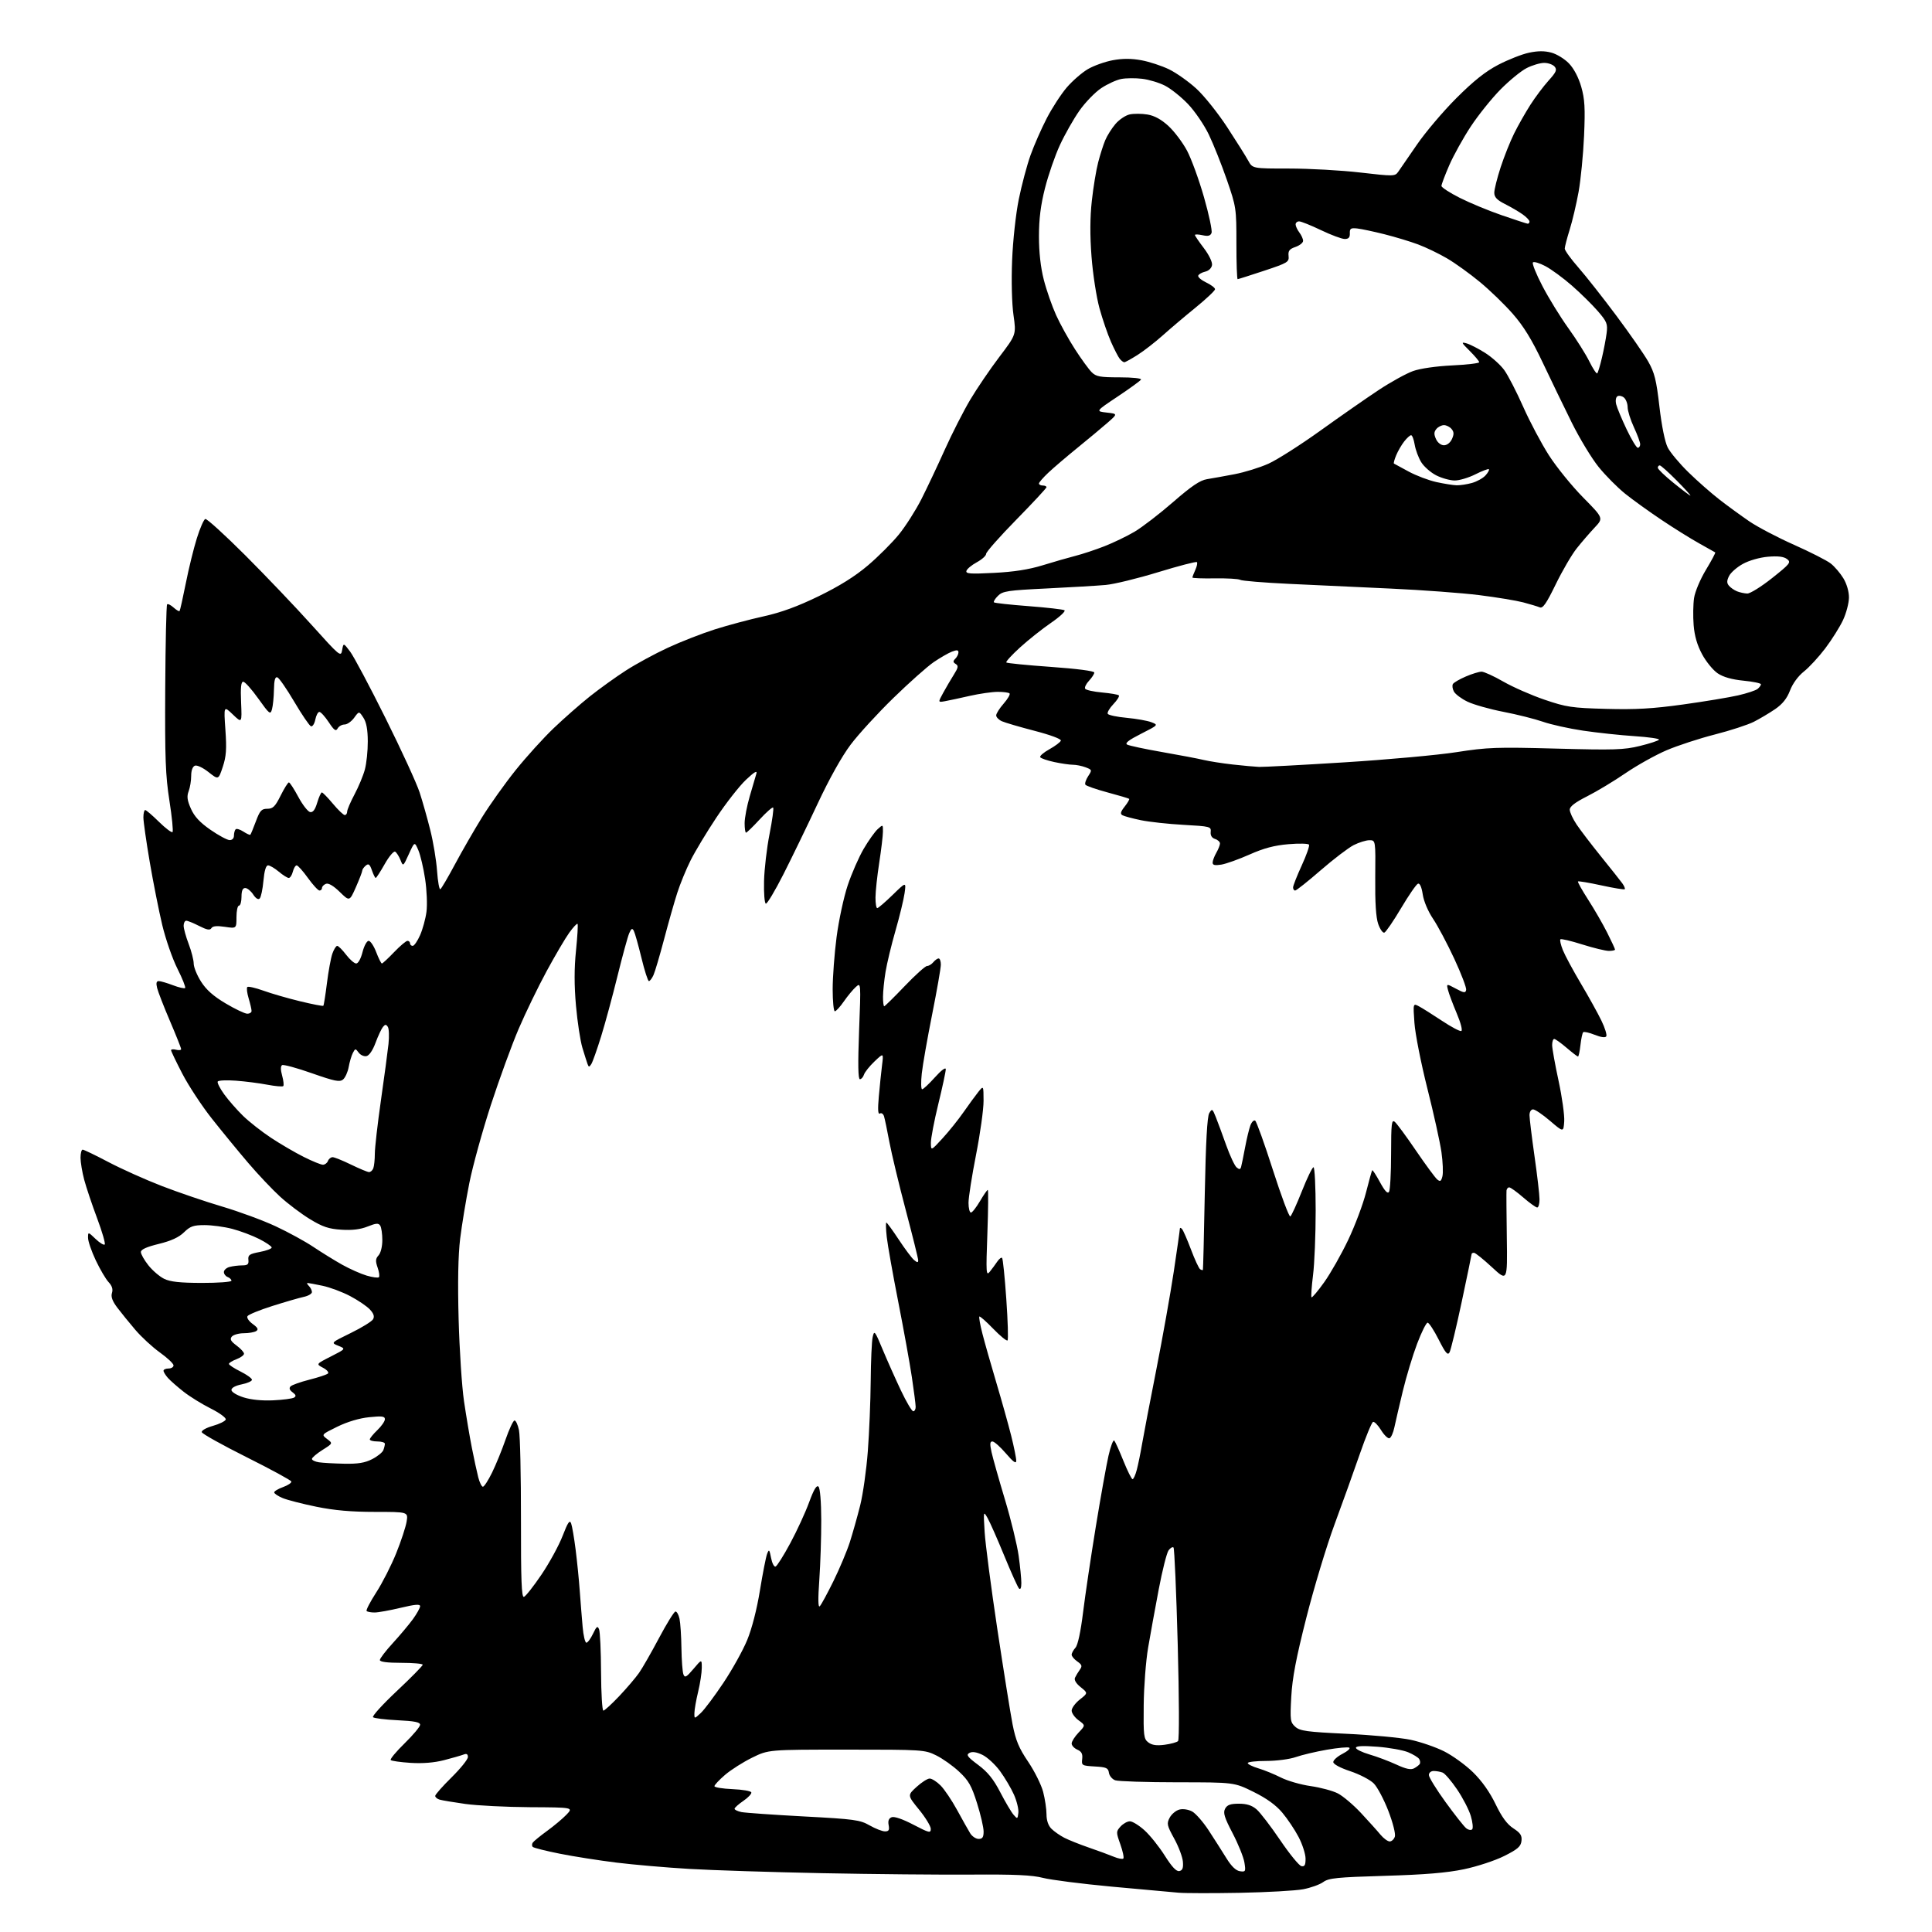 <?xml version="1.0" encoding="UTF-8" standalone="no"?>
<svg 
  version="1.1" 
  xmlns="http://www.w3.org/2000/svg" 
  xmlns:xlink="http://www.w3.org/1999/xlink" 
  xmlns:svg="http://www.w3.org/2000/svg"
  xmlns:rdf="http://www.w3.org/1999/02/22-rdf-syntax-ns#"
  xmlns:cc="http://creativecommons.org/ns#"
  xmlns:dc="http://purl.org/dc/elements/1.1/"
  viewBox="0 0 768 768"
  width="768"
  height="768"
>
<style>svg {background-color: white; }</style>"
<path stroke="none" fill="black" fill-rule="evenodd" d="M493.00,752.42C482.28,752.62 471.25,752.61 468.50,752.38C465.75,752.16 453.75,751.06 441.84,749.96C429.93,748.85 417.66,747.28 414.58,746.48C410.34,745.38 403.39,745.06 386.23,745.18C373.73,745.27 347.07,745.02 327.00,744.62C306.93,744.22 283.07,743.46 274.00,742.92C264.93,742.39 251.88,741.26 245.00,740.41C238.12,739.56 228.00,737.97 222.50,736.87C217.00,735.77 212.18,734.56 211.79,734.18C211.40,733.80 211.40,733.02 211.79,732.46C212.18,731.90 214.75,729.80 217.50,727.80C220.25,725.80 223.72,722.89 225.21,721.33C227.91,718.48 227.91,718.48 210.71,718.39C201.24,718.33 189.68,717.75 185.00,717.10C180.32,716.44 175.71,715.67 174.75,715.38C173.79,715.10 173.00,714.43 173.00,713.90C173.00,713.37 175.93,710.06 179.50,706.54C183.07,703.01 186.00,699.38 186.00,698.46C186.00,697.27 185.49,696.98 184.25,697.47C183.29,697.84 179.81,698.84 176.52,699.69C172.62,700.70 168.00,701.07 163.25,700.77C159.24,700.51 155.67,700.01 155.32,699.65C154.97,699.30 157.45,696.31 160.84,693.00C164.23,689.69 167.00,686.37 167.00,685.62C167.00,684.59 164.76,684.14 158.03,683.82C153.09,683.58 148.71,683.04 148.28,682.61C147.85,682.19 152.13,677.49 157.79,672.17C163.45,666.85 168.06,662.16 168.04,661.75C168.02,661.34 164.18,661.00 159.50,661.00C153.94,661.00 151.00,660.62 151.00,659.89C151.00,659.28 153.32,656.24 156.17,653.14C159.01,650.04 162.61,645.74 164.17,643.60C165.72,641.45 167.00,639.15 167.00,638.49C167.00,637.59 164.97,637.76 159.25,639.13C154.99,640.15 150.34,640.99 148.92,640.99C147.50,641.00 146.07,640.73 145.74,640.41C145.42,640.09 147.14,636.76 149.56,633.02C151.98,629.27 155.55,622.27 157.49,617.45C159.44,612.63 161.30,606.95 161.64,604.84C162.26,601.00 162.26,601.00 149.03,601.00C139.65,601.00 132.90,600.41 125.76,598.95C120.22,597.82 114.19,596.27 112.35,595.50C110.51,594.73 109.00,593.72 109.00,593.25C109.00,592.78 110.60,591.82 112.56,591.12C114.51,590.41 115.97,589.42 115.80,588.91C115.64,588.41 107.63,584.06 98.02,579.25C88.40,574.44 80.39,569.97 80.21,569.32C80.02,568.66 81.95,567.57 84.61,566.81C87.21,566.08 89.52,564.94 89.74,564.29C89.96,563.63 87.31,561.68 83.82,559.93C80.34,558.19 75.47,555.18 73.00,553.24C70.53,551.30 67.71,548.83 66.75,547.75C65.79,546.66 65.00,545.38 65.00,544.89C65.00,544.40 65.90,544.00 67.00,544.00C68.10,544.00 68.99,543.44 68.98,542.75C68.97,542.06 66.54,539.77 63.58,537.65C60.63,535.54 56.23,531.49 53.81,528.65C51.39,525.82 48.15,521.83 46.62,519.80C44.65,517.18 44.03,515.47 44.51,513.96C44.97,512.51 44.55,511.14 43.16,509.66C42.05,508.47 39.76,504.57 38.07,501.00C36.38,497.43 35.00,493.40 35.00,492.06C35.00,489.63 35.00,489.63 37.99,492.49C39.63,494.07 41.27,495.06 41.63,494.71C41.98,494.35 40.62,489.66 38.61,484.28C36.59,478.90 34.29,472.02 33.48,469.00C32.68,465.98 32.02,462.04 32.01,460.25C32.01,458.46 32.39,457.00 32.86,457.00C33.33,457.00 37.94,459.22 43.11,461.94C48.27,464.66 57.84,468.95 64.36,471.47C70.89,473.99 81.69,477.67 88.36,479.64C95.04,481.62 104.60,485.14 109.60,487.48C114.61,489.82 121.36,493.51 124.60,495.69C127.85,497.86 132.97,501.03 136.00,502.73C139.03,504.42 143.42,506.38 145.76,507.07C148.10,507.76 150.29,508.05 150.62,507.71C150.96,507.38 150.73,505.65 150.11,503.89C149.20,501.28 149.27,500.35 150.49,499.01C151.36,498.05 151.99,495.47 151.98,492.92C151.98,490.49 151.60,487.91 151.14,487.20C150.47,486.14 149.52,486.21 146.14,487.56C143.27,488.71 140.02,489.11 135.72,488.83C130.67,488.51 128.29,487.71 123.24,484.65C119.81,482.56 114.47,478.54 111.36,475.70C108.25,472.86 102.51,466.79 98.61,462.21C94.70,457.63 88.23,449.74 84.24,444.69C80.24,439.64 74.96,431.60 72.49,426.84C70.02,422.08 68.00,417.86 68.00,417.47C68.00,417.09 68.90,417.00 70.00,417.29C71.10,417.58 72.00,417.46 72.00,417.03C72.00,416.60 70.00,411.58 67.56,405.87C65.12,400.17 62.83,394.26 62.46,392.75C61.98,390.80 62.17,390.00 63.11,390.00C63.84,390.00 66.37,390.74 68.74,391.64C71.11,392.55 73.29,393.04 73.59,392.75C73.88,392.45 72.51,389.00 70.54,385.08C68.56,381.16 65.85,373.35 64.50,367.72C63.16,362.10 60.92,350.83 59.53,342.69C58.14,334.54 57.00,326.55 57.00,324.94C57.00,323.32 57.32,322.00 57.72,322.00C58.11,322.00 60.57,324.11 63.19,326.69C65.81,329.27 68.24,331.10 68.58,330.75C68.92,330.41 68.37,324.81 67.35,318.31C65.79,308.36 65.53,301.34 65.68,273.65C65.78,255.58 66.12,240.55 66.43,240.24C66.73,239.93 67.89,240.50 69.00,241.50C70.11,242.50 71.18,243.14 71.38,242.91C71.58,242.68 72.69,237.71 73.86,231.86C75.02,226.00 77.00,217.94 78.26,213.94C79.51,209.93 81.02,206.49 81.61,206.30C82.19,206.10 89.33,212.59 97.47,220.72C105.60,228.85 117.49,241.31 123.88,248.42C135.14,260.94 135.52,261.25 136.01,258.42C136.52,255.50 136.52,255.50 139.17,259.00C140.63,260.93 146.97,272.85 153.26,285.50C159.56,298.15 165.65,311.43 166.81,315.00C167.97,318.57 169.88,325.32 171.05,330.00C172.23,334.68 173.44,341.97 173.74,346.22C174.04,350.47 174.63,353.73 175.05,353.47C175.48,353.20 178.09,348.75 180.86,343.57C183.63,338.39 188.45,330.02 191.57,324.97C194.70,319.91 200.73,311.44 204.98,306.14C209.24,300.84 216.04,293.33 220.11,289.45C224.17,285.57 230.65,279.88 234.50,276.81C238.35,273.75 244.79,269.12 248.80,266.54C252.82,263.95 260.31,259.88 265.45,257.50C270.60,255.11 279.01,251.82 284.15,250.19C289.29,248.56 298.00,246.23 303.50,245.02C310.55,243.46 317.04,241.09 325.50,236.97C333.70,232.98 339.87,229.12 344.98,224.79C349.09,221.30 354.64,215.76 357.31,212.48C359.98,209.19 363.99,202.90 366.23,198.50C368.46,194.10 372.65,185.24 375.54,178.81C378.43,172.38 382.98,163.45 385.65,158.95C388.32,154.46 393.53,146.79 397.24,141.90C403.98,133.01 403.98,133.01 402.88,125.26C402.23,120.72 402.00,111.69 402.33,103.50C402.65,95.57 403.80,85.04 404.98,79.22C406.13,73.57 408.22,65.69 409.64,61.72C411.06,57.75 413.97,51.12 416.11,47.00C418.24,42.88 421.83,37.36 424.08,34.74C426.33,32.13 430.09,28.86 432.43,27.49C434.78,26.11 439.24,24.52 442.35,23.94C446.30,23.21 449.73,23.22 453.75,23.96C456.91,24.54 461.86,26.17 464.75,27.58C467.64,28.99 472.51,32.44 475.57,35.24C478.64,38.04 484.15,44.94 487.83,50.56C491.50,56.18 495.27,62.18 496.20,63.89C497.91,67.00 497.91,67.00 512.50,67.00C520.53,67.00 533.26,67.71 540.79,68.59C553.94,70.11 554.53,70.10 555.78,68.34C556.49,67.33 559.85,62.45 563.25,57.50C566.65,52.55 573.72,44.21 578.96,38.98C585.81,32.13 590.50,28.41 595.61,25.74C599.52,23.71 604.99,21.55 607.77,20.96C611.31,20.20 613.97,20.18 616.69,20.92C618.83,21.49 621.98,23.43 623.70,25.23C625.64,27.25 627.50,30.79 628.56,34.48C629.97,39.39 630.17,42.91 629.69,53.98C629.36,61.42 628.38,71.46 627.51,76.29C626.63,81.13 625.04,87.88 623.97,91.29C622.90,94.71 622.02,98.10 622.01,98.82C622.01,99.55 624.44,102.93 627.42,106.32C630.40,109.72 637.20,118.35 642.53,125.50C647.87,132.65 653.57,140.86 655.21,143.75C657.70,148.14 658.43,151.05 659.65,161.65C660.54,169.35 661.84,175.72 662.95,177.90C663.96,179.88 667.65,184.29 671.15,187.71C674.64,191.13 680.20,196.02 683.50,198.58C686.80,201.14 692.17,205.05 695.42,207.27C698.68,209.49 706.66,213.68 713.16,216.57C719.65,219.46 726.21,222.80 727.73,223.99C729.26,225.18 731.51,227.81 732.74,229.83C734.09,232.03 734.99,235.11 734.99,237.50C734.98,239.70 733.92,243.75 732.63,246.50C731.34,249.25 728.17,254.29 725.59,257.71C723.01,261.12 719.18,265.27 717.10,266.92C714.78,268.76 712.62,271.71 711.56,274.48C710.35,277.66 708.57,279.88 705.66,281.88C703.37,283.44 699.56,285.71 697.18,286.92C694.81,288.12 687.83,290.40 681.68,291.97C675.53,293.54 666.90,296.36 662.50,298.24C658.10,300.12 650.75,304.22 646.17,307.35C641.59,310.49 634.73,314.62 630.92,316.54C626.14,318.95 624.00,320.59 624.00,321.86C624.00,322.87 625.24,325.54 626.75,327.79C628.26,330.04 632.65,335.78 636.50,340.55C640.35,345.31 644.13,350.08 644.89,351.13C645.65,352.19 646.09,353.24 645.86,353.48C645.63,353.71 641.44,353.02 636.55,351.95C631.66,350.89 627.48,350.18 627.27,350.39C627.06,350.60 628.89,353.86 631.32,357.64C633.75,361.41 637.15,367.30 638.87,370.72C640.59,374.14 642.00,377.18 642.00,377.47C642.00,377.76 640.90,378.00 639.55,378.00C638.21,378.00 633.44,376.84 628.96,375.43C624.48,374.01 620.57,373.09 620.28,373.39C619.99,373.68 620.43,375.62 621.27,377.71C622.11,379.79 625.33,385.77 628.43,391.00C631.54,396.23 635.21,402.86 636.60,405.74C638.00,408.62 638.86,411.42 638.52,411.96C638.14,412.58 636.42,412.35 633.92,411.35C631.72,410.47 629.66,410.01 629.34,410.33C629.02,410.64 628.53,412.95 628.25,415.45C627.97,417.95 627.53,420.00 627.28,420.00C627.03,420.00 624.98,418.42 622.73,416.50C620.48,414.57 618.27,413.00 617.82,413.00C617.37,413.00 617.00,414.09 617.00,415.42C617.00,416.75 618.15,423.14 619.55,429.62C620.95,436.10 621.96,443.36 621.80,445.76C621.50,450.12 621.50,450.12 616.17,445.56C613.24,443.05 610.20,441.00 609.42,441.00C608.61,441.00 608.00,441.98 608.00,443.28C608.00,444.53 608.89,451.84 609.98,459.53C611.08,467.21 611.98,474.96 611.98,476.75C611.99,478.54 611.58,480.00 611.06,480.00C610.54,480.00 608.04,478.20 605.50,476.00C602.96,473.80 600.46,472.00 599.94,472.00C599.42,472.00 598.94,472.56 598.86,473.25C598.79,473.94 598.84,482.36 598.98,491.97C599.23,509.43 599.23,509.43 593.06,503.72C589.66,500.57 586.46,498.00 585.94,498.00C585.42,498.00 585.00,498.21 585.00,498.46C585.00,498.71 583.23,507.25 581.07,517.43C578.91,527.60 576.72,536.67 576.22,537.58C575.48,538.89 574.62,537.89 571.90,532.51C570.03,528.82 568.05,525.79 567.50,525.79C566.95,525.79 565.07,529.55 563.33,534.15C561.59,538.74 559.02,547.23 557.63,553.00C556.24,558.77 554.74,565.27 554.28,567.42C553.83,569.58 552.96,571.51 552.34,571.72C551.72,571.93 550.22,570.48 549.00,568.50C547.78,566.52 546.35,565.05 545.81,565.23C545.28,565.41 542.91,571.16 540.53,578.03C538.16,584.89 533.64,597.48 530.49,606.00C527.34,614.52 522.31,631.17 519.31,643.00C515.22,659.09 513.71,667.01 513.30,674.50C512.79,683.82 512.90,684.63 514.90,686.42C516.76,688.09 519.44,688.46 535.27,689.21C545.30,689.68 556.74,690.76 560.71,691.59C564.67,692.43 570.67,694.49 574.03,696.17C577.39,697.85 582.57,701.60 585.54,704.50C589.04,707.92 592.19,712.36 594.49,717.13C597.01,722.35 599.08,725.17 601.59,726.80C604.41,728.64 605.06,729.64 604.81,731.80C604.56,734.01 603.32,735.10 597.97,737.78C594.36,739.60 587.20,741.95 581.97,743.05C575.10,744.48 566.46,745.20 550.50,745.67C531.42,746.24 528.17,746.56 526.00,748.15C524.62,749.15 521.03,750.44 518.00,751.01C514.98,751.58 503.73,752.21 493.00,752.42zM468.81,743.77C470.07,743.51 470.43,742.56 470.22,740.04C470.07,738.18 468.52,734.06 466.77,730.88C463.87,725.60 463.72,724.90 464.98,722.53C465.74,721.11 467.49,719.66 468.86,719.32C470.30,718.96 472.45,719.30 473.93,720.11C475.34,720.90 478.30,724.29 480.50,727.66C482.70,731.03 485.85,735.97 487.50,738.64C489.50,741.89 491.29,743.61 492.90,743.84C495.15,744.16 495.25,743.95 494.67,740.35C494.33,738.25 492.22,733.03 489.99,728.75C486.69,722.43 486.14,720.61 487.00,718.99C487.82,717.47 489.10,717.00 492.48,717.00C495.61,717.00 497.65,717.65 499.51,719.25C500.95,720.49 505.18,726.01 508.90,731.50C512.63,737.00 516.42,741.65 517.34,741.82C518.62,742.07 519.00,741.39 518.98,738.82C518.97,737.00 517.73,733.15 516.23,730.27C514.73,727.39 511.81,723.03 509.74,720.57C507.19,717.53 503.52,714.89 498.29,712.30C490.59,708.50 490.59,708.50 468.04,708.49C455.64,708.48 444.52,708.12 443.31,707.69C442.11,707.26 440.99,705.91 440.81,704.70C440.54,702.79 439.79,702.46 435.19,702.20C430.07,701.90 429.88,701.79 430.19,699.20C430.42,697.19 429.93,696.25 428.25,695.51C427.01,694.97 426.00,693.87 426.00,693.07C426.00,692.27 427.24,690.31 428.75,688.73C431.50,685.85 431.50,685.85 428.75,683.84C427.24,682.74 426.00,681.00 426.00,679.99C426.00,678.97 427.46,676.99 429.25,675.58C432.50,673.02 432.50,673.02 429.58,670.67C427.75,669.20 426.91,667.79 427.33,666.91C427.69,666.13 428.55,664.72 429.23,663.76C430.28,662.30 430.12,661.78 428.24,660.45C427.01,659.59 426.00,658.39 426.00,657.77C426.00,657.16 426.68,655.91 427.51,654.99C428.45,653.95 429.58,648.71 430.54,640.91C431.38,634.09 433.65,618.83 435.58,607.00C437.51,595.17 439.79,582.42 440.65,578.65C441.50,574.89 442.54,572.19 442.94,572.65C443.35,573.12 444.99,576.76 446.59,580.75C448.19,584.73 449.82,587.99 450.21,588.00C450.60,588.00 451.36,586.31 451.90,584.25C452.44,582.19 453.38,577.58 453.99,574.00C454.60,570.42 457.14,557.15 459.64,544.50C462.13,531.85 465.26,514.30 466.59,505.50C467.91,496.70 469.00,489.07 469.00,488.55C469.00,487.95 469.32,487.95 469.87,488.55C470.34,489.07 471.95,492.76 473.45,496.74C474.95,500.73 476.58,504.24 477.08,504.55C477.59,504.86 478.08,504.98 478.17,504.81C478.27,504.64 478.61,491.00 478.92,474.50C479.32,454.07 479.88,443.86 480.69,442.50C481.81,440.62 481.96,440.70 483.28,444.00C484.05,445.93 485.91,450.96 487.42,455.20C488.93,459.43 490.80,463.42 491.57,464.06C492.66,464.96 493.06,464.92 493.36,463.86C493.57,463.11 494.28,459.65 494.93,456.17C495.58,452.68 496.54,448.72 497.05,447.36C497.57,445.99 498.42,445.14 498.95,445.47C499.47,445.79 502.64,454.61 505.99,465.06C509.34,475.51 512.46,483.83 512.92,483.55C513.38,483.27 515.45,478.75 517.52,473.52C519.59,468.28 521.67,464.00 522.14,464.00C522.61,464.00 523.00,471.77 523.00,481.28C523.00,490.78 522.53,502.31 521.95,506.90C521.38,511.49 521.11,515.44 521.35,515.69C521.60,515.93 523.88,513.23 526.41,509.68C528.94,506.13 533.23,498.56 535.94,492.86C538.65,487.16 541.84,478.68 543.02,474.00C544.20,469.32 545.31,465.36 545.49,465.18C545.66,465.01 547.05,467.16 548.57,469.96C550.49,473.48 551.60,474.66 552.16,473.78C552.60,473.07 552.98,466.26 552.98,458.63C553.00,446.54 553.19,444.91 554.47,445.97C555.28,446.64 559.07,451.79 562.89,457.41C566.72,463.03 570.51,468.17 571.31,468.84C572.51,469.84 572.88,469.62 573.39,467.58C573.73,466.23 573.55,461.91 573.00,458.00C572.44,454.08 569.93,442.70 567.40,432.69C564.88,422.69 562.56,410.96 562.26,406.63C561.70,398.77 561.70,398.77 564.10,400.05C565.42,400.75 569.51,403.33 573.19,405.77C576.86,408.21 580.33,410.05 580.88,409.85C581.46,409.65 580.69,406.65 579.08,402.84C577.53,399.17 575.97,395.01 575.61,393.57C574.95,390.97 574.95,390.97 578.73,393.00C581.95,394.73 582.55,394.81 582.82,393.51C583.00,392.67 580.88,387.11 578.12,381.16C575.35,375.20 571.55,368.04 569.67,365.25C567.67,362.28 565.96,358.25 565.56,355.53C565.12,352.63 564.41,351.03 563.68,351.27C563.03,351.48 560.00,355.87 556.95,361.01C553.90,366.16 550.90,370.53 550.29,370.74C549.69,370.94 548.59,369.39 547.86,367.30C546.96,364.72 546.58,358.78 546.68,348.75C546.82,334.00 546.82,334.00 544.37,334.00C543.02,334.00 540.20,334.88 538.11,335.94C536.01,337.01 530.11,341.51 525.00,345.94C519.89,350.38 515.32,354.00 514.85,354.00C514.38,354.00 514.01,353.44 514.02,352.75C514.03,352.06 515.57,348.15 517.45,344.05C519.33,339.95 520.64,336.23 520.36,335.77C520.07,335.31 516.39,335.22 512.17,335.58C506.60,336.05 502.37,337.17 496.73,339.68C492.45,341.58 487.39,343.39 485.48,343.70C482.91,344.11 482.01,343.90 482.04,342.88C482.05,342.12 482.71,340.38 483.50,339.00C484.29,337.62 484.95,335.97 484.96,335.32C484.98,334.67 484.11,333.85 483.02,333.51C481.73,333.10 481.12,332.12 481.27,330.69C481.49,328.59 481.06,328.48 470.50,327.89C464.45,327.56 456.80,326.72 453.50,326.04C450.20,325.35 446.92,324.47 446.21,324.08C445.22,323.54 445.42,322.73 447.07,320.63C448.26,319.13 449.06,317.74 448.86,317.55C448.66,317.36 444.78,316.21 440.24,314.99C435.70,313.77 431.74,312.39 431.45,311.92C431.16,311.44 431.66,309.93 432.56,308.54C434.16,306.10 434.13,306.00 431.54,305.02C430.07,304.46 427.80,304.00 426.48,304.00C425.17,304.00 421.83,303.51 419.06,302.92C416.29,302.32 413.78,301.46 413.50,301.00C413.21,300.54 414.86,299.11 417.17,297.83C419.47,296.55 421.51,295.01 421.71,294.41C421.91,293.77 417.59,292.16 411.28,290.52C405.35,288.98 399.49,287.26 398.25,286.70C397.01,286.14 396.00,285.09 396.00,284.37C396.00,283.66 397.34,281.54 398.98,279.68C400.61,277.81 401.66,276.00 401.31,275.64C400.96,275.29 398.83,275.01 396.58,275.02C394.34,275.03 389.35,275.75 385.50,276.62C381.65,277.50 377.22,278.45 375.67,278.73C372.83,279.25 372.83,279.25 374.95,275.38C376.12,273.24 378.03,269.99 379.19,268.15C380.93,265.39 381.06,264.65 379.91,263.94C378.80,263.26 378.77,262.83 379.76,261.84C380.44,261.16 381.00,260.03 381.00,259.32C381.00,258.37 380.36,258.29 378.42,259.03C377.01,259.57 373.75,261.45 371.17,263.20C368.60,264.96 361.39,271.37 355.15,277.45C348.90,283.53 341.25,291.88 338.15,296.00C334.65,300.64 329.64,309.60 325.01,319.50C320.89,328.30 314.78,340.90 311.44,347.50C308.09,354.10 304.94,359.37 304.43,359.22C303.92,359.07 303.60,355.02 303.72,350.22C303.84,345.42 304.82,337.01 305.91,331.52C306.99,326.03 307.64,321.31 307.34,321.02C307.05,320.74 304.63,322.86 301.97,325.75C299.31,328.64 296.87,331.00 296.56,331.00C296.25,331.00 296.00,329.30 296.00,327.23C296.00,325.15 296.92,320.32 298.05,316.48C299.17,312.64 300.36,308.60 300.68,307.50C301.08,306.13 299.78,306.91 296.51,310.00C293.89,312.48 288.61,319.23 284.77,325.00C280.93,330.77 276.32,338.43 274.53,342.00C272.74,345.57 270.34,351.43 269.20,355.00C268.05,358.57 265.70,366.84 263.98,373.38C262.25,379.91 260.36,386.32 259.76,387.63C259.17,388.93 258.35,390.00 257.95,390.00C257.55,390.00 256.21,385.84 254.98,380.75C253.74,375.66 252.38,370.83 251.95,370.02C251.33,368.85 250.94,369.06 250.10,371.02C249.52,372.38 247.43,380.02 245.46,388.00C243.50,395.98 240.57,406.77 238.95,412.00C237.33,417.23 235.58,422.16 235.06,422.97C234.22,424.27 234.04,424.27 233.56,422.97C233.26,422.16 232.34,419.25 231.51,416.50C230.68,413.75 229.53,406.22 228.96,399.77C228.24,391.64 228.24,384.92 228.97,377.86C229.54,372.26 229.82,367.48 229.58,367.25C229.34,367.01 227.87,368.57 226.32,370.72C224.76,372.87 220.70,379.77 217.29,386.06C213.88,392.35 208.88,402.68 206.17,409.00C203.46,415.32 198.49,428.95 195.12,439.27C191.76,449.59 187.91,463.54 186.57,470.27C185.23,477.00 183.59,486.95 182.92,492.39C182.12,498.97 181.92,509.69 182.31,524.39C182.64,536.55 183.60,551.23 184.45,557.00C185.30,562.77 186.70,571.10 187.57,575.50C188.44,579.90 189.58,585.19 190.11,587.25C190.64,589.31 191.48,591.00 191.96,591.00C192.45,591.00 194.09,588.47 195.61,585.37C197.12,582.28 199.53,576.39 200.95,572.29C202.37,568.19 203.97,564.76 204.50,564.67C205.03,564.58 205.84,566.30 206.30,568.50C206.76,570.70 207.11,586.60 207.09,603.83C207.06,628.12 207.32,635.07 208.27,634.78C208.95,634.57 212.08,630.60 215.23,625.95C218.38,621.30 222.16,614.38 223.64,610.56C225.73,605.14 226.47,604.05 227.03,605.56C227.43,606.63 228.23,611.33 228.82,616.00C229.41,620.67 230.16,628.10 230.47,632.50C230.79,636.90 231.30,643.31 231.61,646.75C231.91,650.19 232.58,653.00 233.10,653.00C233.61,653.00 234.80,651.40 235.73,649.44C237.16,646.45 237.54,646.17 238.14,647.69C238.54,648.68 238.89,656.36 238.93,664.75C238.97,673.14 239.38,680.00 239.85,680.00C240.31,680.00 243.14,677.41 246.14,674.25C249.13,671.09 252.67,666.94 254.01,665.03C255.35,663.12 258.93,656.87 261.97,651.14C265.01,645.41 267.95,640.67 268.49,640.61C269.03,640.55 269.77,641.85 270.12,643.50C270.47,645.15 270.82,650.40 270.88,655.17C270.95,659.94 271.30,664.62 271.67,665.59C272.24,667.07 272.85,666.73 275.66,663.42C278.97,659.50 278.97,659.50 278.97,663.00C278.97,664.92 278.32,669.20 277.52,672.50C276.72,675.80 276.06,679.59 276.04,680.92C276.00,683.35 276.00,683.35 278.60,680.92C280.03,679.59 284.07,674.19 287.58,668.93C291.09,663.67 295.34,656.03 297.02,651.94C298.89,647.42 300.87,639.71 302.08,632.24C303.18,625.49 304.46,618.97 304.92,617.74C305.69,615.72 305.85,615.87 306.51,619.29C306.91,621.38 307.71,622.93 308.29,622.74C308.87,622.54 311.51,618.36 314.15,613.44C316.80,608.52 320.16,601.22 321.63,597.20C323.52,592.05 324.62,590.22 325.37,590.97C326.00,591.60 326.44,597.00 326.46,604.26C326.48,610.99 326.13,621.67 325.69,628.00C325.14,635.73 325.20,639.17 325.88,638.50C326.44,637.95 328.88,633.45 331.32,628.50C333.75,623.55 336.68,616.58 337.83,613.00C338.97,609.42 340.82,602.87 341.93,598.44C343.04,594.01 344.41,584.34 344.97,576.94C345.53,569.55 346.05,556.98 346.12,549.00C346.18,541.02 346.53,533.15 346.90,531.50C347.52,528.68 347.76,528.97 350.89,536.50C352.73,540.90 355.99,548.21 358.14,552.75C360.29,557.29 362.49,561.00 363.03,561.00C363.56,561.00 364.00,560.21 363.99,559.25C363.99,558.29 363.31,553.00 362.49,547.50C361.67,542.00 359.23,528.50 357.07,517.50C354.91,506.50 352.85,494.91 352.50,491.75C352.15,488.59 352.07,486.00 352.34,486.00C352.60,486.00 354.83,489.05 357.28,492.77C359.73,496.49 362.47,500.15 363.37,500.89C364.63,501.94 365.00,501.96 365.00,500.99C365.00,500.30 362.78,491.35 360.07,481.11C357.36,470.88 354.43,458.68 353.55,454.00C352.68,449.32 351.71,444.71 351.41,443.74C351.10,442.76 350.37,442.27 349.77,442.64C349.01,443.11 348.88,441.12 349.34,435.91C349.70,431.83 350.28,426.25 350.62,423.50C351.25,418.50 351.25,418.50 347.63,421.94C345.64,423.83 343.76,426.19 343.44,427.19C343.12,428.19 342.39,429.00 341.82,429.00C341.10,429.00 341.00,422.97 341.50,409.75C342.24,390.50 342.24,390.50 340.20,392.34C339.07,393.35 336.93,395.93 335.44,398.09C333.95,400.24 332.34,402.00 331.86,402.00C331.39,402.00 331.00,398.04 331.00,393.21C331.00,388.37 331.70,379.04 332.56,372.46C333.42,365.88 335.40,356.65 336.97,351.95C338.54,347.25 341.40,340.72 343.32,337.44C345.24,334.16 347.76,330.62 348.91,329.58C350.99,327.70 351.00,327.71 350.98,330.60C350.97,332.19 350.31,337.77 349.50,343.00C348.69,348.23 348.03,354.41 348.02,356.75C348.01,359.09 348.32,361.00 348.72,361.00C349.11,361.00 351.86,358.64 354.83,355.75C360.22,350.50 360.22,350.50 359.58,355.08C359.22,357.60 357.60,364.29 355.97,369.95C354.34,375.61 352.56,383.00 352.01,386.37C351.46,389.74 351.01,394.19 351.01,396.25C351.00,398.31 351.22,400.00 351.49,400.00C351.76,400.00 355.42,396.40 359.62,392.00C363.83,387.60 367.83,384.00 368.51,384.00C369.19,384.00 370.32,383.32 371.00,382.50C371.68,381.67 372.64,381.00 373.12,381.00C373.61,381.00 374.00,382.10 374.00,383.45C374.00,384.80 372.45,393.69 370.55,403.20C368.65,412.72 366.79,423.31 366.42,426.75C366.05,430.19 366.11,433.00 366.57,433.00C367.02,433.00 369.31,430.86 371.65,428.25C374.14,425.47 375.93,424.13 375.96,425.03C375.98,425.86 374.65,432.08 373.00,438.84C371.35,445.59 370.02,452.56 370.04,454.31C370.08,457.50 370.08,457.50 374.65,452.53C377.17,449.79 380.96,445.07 383.07,442.03C385.19,438.99 387.83,435.38 388.94,434.00C390.96,431.50 390.96,431.50 390.98,437.62C390.99,440.99 389.65,450.61 388.00,459.00C386.35,467.39 385.00,476.00 385.00,478.13C385.00,480.26 385.43,482.00 385.96,482.00C386.48,482.00 388.10,479.98 389.55,477.50C391.00,475.02 392.40,473.00 392.66,473.00C392.91,473.00 392.84,480.76 392.50,490.25C391.92,506.20 391.99,507.35 393.48,505.50C394.36,504.40 395.69,502.60 396.43,501.50C397.18,500.40 398.04,499.74 398.35,500.04C398.66,500.34 399.42,507.70 400.02,516.39C400.63,525.09 400.85,532.48 400.51,532.83C400.16,533.17 397.60,531.08 394.81,528.19C392.02,525.30 389.55,523.12 389.31,523.35C389.08,523.59 389.62,526.64 390.52,530.14C391.41,533.64 393.89,542.35 396.02,549.50C398.15,556.65 400.82,566.17 401.95,570.67C403.08,575.16 403.98,579.66 403.97,580.67C403.94,581.99 402.79,581.17 399.86,577.75C397.62,575.14 395.21,573.00 394.50,573.00C393.50,573.00 393.43,573.96 394.15,577.25C394.67,579.59 397.06,588.06 399.47,596.07C401.88,604.09 404.33,614.14 404.92,618.40C405.52,622.66 406.00,627.55 406.00,629.27C406.00,631.21 405.65,632.04 405.07,631.45C404.57,630.93 401.93,625.07 399.21,618.44C396.49,611.81 393.51,605.06 392.58,603.44C390.92,600.55 390.90,600.64 391.41,609.00C391.70,613.67 393.96,631.00 396.44,647.50C398.93,664.00 401.66,681.10 402.52,685.50C403.78,691.90 405.02,694.87 408.72,700.34C411.26,704.11 413.94,709.49 414.67,712.31C415.40,715.13 416.00,719.14 416.00,721.22C416.00,723.63 416.70,725.70 417.95,726.95C419.02,728.02 421.31,729.62 423.04,730.52C424.76,731.41 429.18,733.18 432.84,734.44C436.50,735.70 440.95,737.33 442.71,738.07C444.48,738.81 446.20,739.13 446.54,738.80C446.87,738.46 446.34,735.92 445.36,733.16C443.63,728.29 443.64,728.06 445.44,726.06C446.47,724.93 448.14,724.00 449.15,724.00C450.17,724.00 452.78,725.61 454.96,727.58C457.14,729.55 460.77,734.08 463.02,737.65C465.86,742.14 467.63,744.02 468.81,743.77zM552.43,732.00C553.22,732.00 554.14,731.14 554.48,730.08C554.82,728.98 553.71,724.59 551.88,719.83C550.11,715.26 547.50,710.34 546.07,708.92C544.64,707.49 540.44,705.31 536.74,704.08C532.71,702.74 530.00,701.28 530.00,700.44C530.00,699.68 531.64,698.21 533.65,697.18C535.66,696.15 536.88,695.04 536.37,694.73C535.86,694.41 531.84,694.78 527.45,695.54C523.06,696.30 517.50,697.62 515.11,698.46C512.70,699.31 507.45,700.00 503.37,700.00C499.32,700.00 496.00,700.38 496.00,700.84C496.00,701.30 497.91,702.26 500.25,702.95C502.59,703.65 506.62,705.30 509.21,706.61C511.81,707.92 517.11,709.45 521.01,710.00C524.90,710.55 529.76,711.86 531.80,712.90C533.83,713.94 537.98,717.44 541.00,720.68C544.02,723.92 547.51,727.79 548.74,729.29C549.98,730.78 551.63,732.00 552.43,732.00zM389.02,731.00C390.55,731.00 391.00,730.32 391.00,728.05C391.00,726.43 389.83,721.37 388.39,716.80C386.21,709.86 385.05,707.81 381.30,704.30C378.84,701.98 374.72,699.06 372.16,697.80C367.60,695.55 366.81,695.50 336.50,695.50C305.50,695.50 305.50,695.50 299.00,698.69C295.43,700.44 290.59,703.51 288.25,705.51C285.91,707.52 284.00,709.55 284.00,710.03C284.00,710.52 287.23,711.04 291.17,711.21C295.11,711.37 298.49,711.95 298.66,712.50C298.84,713.05 297.41,714.57 295.49,715.88C293.57,717.19 292.00,718.60 292.00,719.01C292.00,719.43 293.24,720.02 294.75,720.33C296.26,720.63 307.40,721.41 319.50,722.06C339.67,723.13 341.85,723.43 345.68,725.62C347.98,726.93 350.73,728.00 351.79,728.00C353.31,728.00 353.62,727.47 353.25,725.51C352.92,723.79 353.29,722.82 354.47,722.37C355.50,721.98 358.88,723.14 363.08,725.34C369.35,728.61 370.00,728.77 370.00,727.01C370.00,725.95 367.91,722.51 365.35,719.37C360.70,713.66 360.70,713.66 364.34,710.33C366.34,708.50 368.69,707.00 369.56,707.00C370.44,707.00 372.39,708.24 373.89,709.75C375.40,711.26 378.36,715.65 380.46,719.50C382.56,723.35 384.90,727.51 385.66,728.75C386.42,729.99 387.94,731.00 389.02,731.00zM585.21,727.19C585.65,726.75 585.41,724.34 584.66,721.85C583.91,719.36 581.45,714.60 579.19,711.29C576.94,707.97 574.36,704.97 573.47,704.63C572.57,704.28 570.97,704.00 569.92,704.00C568.82,704.00 568.00,704.69 568.00,705.61C568.00,706.49 570.98,711.33 574.63,716.36C578.28,721.39 581.96,726.06 582.83,726.75C583.69,727.44 584.76,727.64 585.21,727.19zM404.81,720.65C404.99,719.23 404.20,715.99 403.08,713.44C401.95,710.89 399.44,706.65 397.51,704.01C395.58,701.38 392.42,698.48 390.49,697.56C388.14,696.45 386.46,696.20 385.35,696.82C383.98,697.59 384.55,698.38 388.83,701.57C392.64,704.41 394.91,707.22 397.62,712.45C399.63,716.33 402.00,720.34 402.89,721.37C404.44,723.17 404.51,723.14 404.81,720.65zM562.12,702.94C563.09,702.42 564.11,701.63 564.38,701.20C564.65,700.76 564.54,699.88 564.15,699.24C563.75,698.60 561.78,697.39 559.77,696.55C557.76,695.71 552.26,694.72 547.56,694.36C541.71,693.91 539.00,694.05 539.00,694.78C539.00,695.37 541.43,696.56 544.40,697.43C547.36,698.29 552.17,700.10 555.07,701.44C558.88,703.21 560.84,703.62 562.12,702.94zM462.96,693.57C465.41,693.25 467.81,692.59 468.30,692.10C468.80,691.60 468.74,675.15 468.16,653.52C467.60,632.78 466.85,615.52 466.49,615.16C466.13,614.80 465.24,615.31 464.52,616.30C463.80,617.29 462.04,624.26 460.61,631.80C459.18,639.33 457.28,649.77 456.39,655.00C455.50,660.23 454.71,670.49 454.64,677.82C454.51,690.06 454.66,691.27 456.50,692.65C457.92,693.72 459.79,693.99 462.96,693.57zM136.79,581.85C142.27,581.96 145.03,581.52 147.92,580.04C150.03,578.97 152.03,577.35 152.38,576.46C152.72,575.57 153.00,574.42 153.00,573.92C153.00,573.41 151.65,573.00 150.00,573.00C148.35,573.00 147.00,572.63 147.00,572.19C147.00,571.74 148.35,570.08 150.00,568.50C151.65,566.92 153.00,564.97 153.00,564.17C153.00,562.98 151.85,562.83 146.75,563.36C142.83,563.76 138.11,565.17 134.10,567.13C127.71,570.27 127.71,570.27 130.02,572.02C132.34,573.76 132.34,573.76 128.17,576.39C125.88,577.84 124.00,579.44 124.00,579.95C124.00,580.45 125.24,581.05 126.75,581.28C128.26,581.51 132.78,581.77 136.79,581.85zM108.59,556.65C112.48,556.47 116.22,555.98 116.90,555.56C117.80,555.01 117.65,554.46 116.31,553.47C115.09,552.57 114.83,551.80 115.51,551.11C116.06,550.54 119.44,549.35 123.01,548.44C126.58,547.54 129.89,546.44 130.36,545.99C130.83,545.55 129.96,544.52 128.41,543.71C125.60,542.23 125.60,542.23 131.55,539.21C137.50,536.18 137.50,536.18 134.50,534.97C131.50,533.77 131.50,533.77 139.46,529.88C143.84,527.74 147.82,525.28 148.31,524.41C148.93,523.30 148.54,522.14 147.01,520.51C145.81,519.23 142.28,516.84 139.16,515.20C136.05,513.56 131.12,511.72 128.20,511.11C125.29,510.50 122.61,510.00 122.25,510.00C121.89,510.00 122.14,510.54 122.80,511.20C123.46,511.86 124.00,512.95 124.00,513.62C124.00,514.29 122.54,515.15 120.75,515.53C118.96,515.91 113.35,517.54 108.29,519.14C103.22,520.75 98.76,522.57 98.38,523.19C98.00,523.81 98.90,525.18 100.43,526.29C102.51,527.81 102.84,528.48 101.83,529.13C101.10,529.59 98.87,529.98 96.87,529.98C94.88,529.99 92.75,530.60 92.14,531.33C91.30,532.35 91.73,533.16 94.02,534.86C95.66,536.07 97.00,537.54 97.00,538.12C97.00,538.70 95.65,539.68 94.00,540.31C92.35,540.93 91.00,541.77 91.00,542.17C91.00,542.58 93.07,543.94 95.61,545.20C98.14,546.47 100.19,547.95 100.16,548.50C100.13,549.05 98.28,549.86 96.05,550.31C93.61,550.80 92.00,551.68 92.00,552.53C92.00,553.33 94.05,554.59 96.75,555.46C99.74,556.42 104.13,556.86 108.59,556.65zM80.25,509.98C86.71,509.99 92.00,509.60 92.00,509.11C92.00,508.62 91.33,507.95 90.50,507.64C89.67,507.32 89.00,506.43 89.00,505.65C89.00,504.87 90.01,503.96 91.25,503.63C92.49,503.30 94.73,503.02 96.24,503.01C98.47,503.00 98.93,502.59 98.74,500.79C98.53,498.88 99.17,498.45 103.25,497.68C105.86,497.19 108.00,496.39 108.00,495.91C108.00,495.43 105.76,493.90 103.02,492.51C100.28,491.12 95.46,489.31 92.31,488.49C89.16,487.67 84.21,487.00 81.32,487.00C76.89,487.00 75.61,487.45 73.14,489.87C71.10,491.86 68.03,493.27 63.10,494.48C58.23,495.67 56.00,496.69 56.00,497.71C56.00,498.54 57.34,500.90 58.98,502.97C60.61,505.04 63.43,507.45 65.23,508.34C67.67,509.54 71.49,509.96 80.25,509.98zM146.64,465.92C147.27,465.97 148.06,465.29 148.39,464.42C148.73,463.55 149.00,460.93 149.00,458.61C149.00,456.28 150.09,446.75 151.42,437.44C152.76,428.12 154.11,418.02 154.43,415.00C154.75,411.98 154.64,408.92 154.17,408.20C153.48,407.14 153.12,407.15 152.23,408.22C151.63,408.95 150.30,411.78 149.29,414.51C148.16,417.56 146.75,419.62 145.65,419.83C144.66,420.02 143.27,419.38 142.56,418.41C141.33,416.73 141.21,416.74 140.26,418.57C139.71,419.63 138.97,422.14 138.61,424.15C138.24,426.16 137.24,428.39 136.37,429.11C135.04,430.22 133.07,429.82 123.95,426.62C117.99,424.52 112.67,423.08 112.14,423.41C111.51,423.80 111.51,425.28 112.16,427.60C112.70,429.57 112.90,431.43 112.60,431.74C112.30,432.04 109.45,431.79 106.27,431.19C103.10,430.58 97.48,429.86 93.78,429.59C90.09,429.31 86.84,429.46 86.55,429.92C86.27,430.37 87.43,432.67 89.13,435.02C90.83,437.37 94.22,441.23 96.65,443.60C99.09,445.96 104.10,449.90 107.79,452.33C111.48,454.77 117.30,458.17 120.72,459.88C124.14,461.60 127.58,463.00 128.36,463.00C129.15,463.00 130.05,462.32 130.36,461.50C130.68,460.68 131.51,460.00 132.22,460.00C132.92,460.00 136.20,461.32 139.50,462.93C142.80,464.53 146.01,465.88 146.64,465.92zM98.25,402.96C99.21,402.98 100.00,402.49 100.00,401.87C100.00,401.24 99.48,398.99 98.84,396.86C98.20,394.73 97.96,392.70 98.31,392.36C98.65,392.01 101.54,392.67 104.72,393.81C107.90,394.96 114.47,396.86 119.33,398.03C124.19,399.21 128.33,400.01 128.53,399.81C128.73,399.61 129.37,395.57 129.96,390.83C130.55,386.09 131.52,380.82 132.11,379.11C132.71,377.40 133.58,376.00 134.05,376.00C134.52,376.00 136.10,377.57 137.57,379.50C139.04,381.43 140.85,383.00 141.60,383.00C142.39,383.00 143.45,381.09 144.10,378.50C144.73,376.02 145.82,374.00 146.54,374.00C147.25,374.00 148.61,376.02 149.55,378.50C150.50,380.98 151.51,383.00 151.81,383.00C152.10,383.00 154.28,380.98 156.65,378.50C159.03,376.02 161.42,374.00 161.98,374.00C162.54,374.00 163.00,374.45 163.00,375.00C163.00,375.55 163.48,376.00 164.06,376.00C164.64,376.00 165.96,374.09 166.99,371.75C168.02,369.41 169.17,365.23 169.53,362.46C169.90,359.69 169.66,353.84 169.00,349.46C168.34,345.08 167.13,339.93 166.31,338.00C164.81,334.50 164.81,334.50 162.53,339.50C160.25,344.50 160.25,344.50 159.19,341.85C158.60,340.39 157.66,338.91 157.09,338.56C156.53,338.21 154.66,340.41 152.94,343.46C151.22,346.51 149.60,349.00 149.35,349.00C149.10,349.00 148.42,347.64 147.84,345.97C146.99,343.53 146.51,343.16 145.39,344.09C144.63,344.73 144.00,345.63 144.00,346.09C144.00,346.56 142.86,349.51 141.48,352.65C138.95,358.36 138.95,358.36 135.05,354.55C132.55,352.11 130.57,350.95 129.57,351.33C128.71,351.67 128.00,352.40 128.00,352.97C128.00,353.54 127.55,354.00 127.00,354.00C126.45,354.00 124.38,351.75 122.40,349.00C120.43,346.25 118.41,344.00 117.93,344.00C117.44,344.00 116.76,345.12 116.41,346.50C116.07,347.88 115.33,349.00 114.79,349.00C114.24,349.00 112.45,347.88 110.82,346.50C109.18,345.12 107.27,344.00 106.56,344.00C105.72,344.00 105.09,346.09 104.72,350.12C104.42,353.48 103.75,356.65 103.23,357.17C102.65,357.75 101.66,357.14 100.63,355.55C99.71,354.15 98.29,353.00 97.48,353.00C96.46,353.00 96.00,354.08 96.00,356.50C96.00,358.43 95.55,360.00 95.00,360.00C94.45,360.00 94.00,362.05 94.00,364.56C94.00,369.12 94.00,369.12 89.39,368.43C86.19,367.95 84.55,368.11 84.03,368.96C83.46,369.88 82.26,369.66 79.18,368.09C76.92,366.94 74.61,366.00 74.04,366.00C73.47,366.00 73.00,366.90 73.00,367.99C73.00,369.08 73.90,372.35 75.00,375.24C76.10,378.13 77.00,381.65 77.00,383.05C77.00,384.46 78.31,387.68 79.92,390.21C81.98,393.46 84.83,395.99 89.67,398.86C93.42,401.09 97.29,402.94 98.25,402.96zM91.25,333.95C92.30,333.98 93.00,333.27 93.00,332.17C93.00,331.16 93.30,330.03 93.67,329.66C94.04,329.29 95.43,329.71 96.76,330.58C98.09,331.45 99.33,332.01 99.52,331.82C99.71,331.63 100.70,329.23 101.72,326.49C103.32,322.21 103.96,321.50 106.26,321.50C108.49,321.50 109.38,320.63 111.56,316.25C113.00,313.36 114.48,311.01 114.84,311.02C115.20,311.02 116.89,313.61 118.58,316.77C120.27,319.92 122.39,322.64 123.27,322.81C124.40,323.03 125.25,321.90 126.10,319.06C126.77,316.83 127.60,315.00 127.95,315.00C128.29,315.00 130.27,317.02 132.34,319.50C134.41,321.98 136.53,324.00 137.05,324.00C137.57,324.00 138.00,323.39 138.00,322.64C138.00,321.89 139.31,318.83 140.91,315.82C142.51,312.82 144.37,308.37 145.03,305.93C145.69,303.50 146.22,298.44 146.20,294.70C146.18,290.00 145.64,287.10 144.45,285.28C142.73,282.65 142.73,282.65 140.78,285.33C139.71,286.80 137.99,288.00 136.97,288.00C135.94,288.00 134.71,288.70 134.22,289.56C133.51,290.83 132.84,290.36 130.66,287.06C129.18,284.83 127.52,283.00 126.96,283.00C126.40,283.00 125.68,284.37 125.34,286.04C125.01,287.71 124.23,288.91 123.62,288.71C123.00,288.50 120.03,284.14 117.00,279.00C113.97,273.86 110.94,269.48 110.25,269.25C109.36,268.95 108.97,270.38 108.90,274.17C108.85,277.10 108.49,280.60 108.12,281.94C107.49,284.21 107.12,283.92 102.67,277.69C100.05,274.01 97.36,271.00 96.69,271.00C95.82,271.00 95.58,273.28 95.84,279.25C96.19,287.50 96.19,287.50 92.56,284.02C88.93,280.54 88.93,280.54 89.60,290.10C90.14,297.81 89.94,300.67 88.55,304.85C86.83,310.03 86.83,310.03 82.89,306.92C80.70,305.18 78.31,304.05 77.48,304.37C76.57,304.72 76.00,306.27 76.00,308.40C76.00,310.31 75.55,313.06 74.99,314.52C74.21,316.58 74.41,318.14 75.89,321.47C77.25,324.56 79.44,326.92 83.64,329.84C86.86,332.07 90.29,333.92 91.25,333.95zM500.50,304.86C502.15,304.92 517.45,304.11 534.50,303.04C551.55,301.97 571.58,300.15 579.00,298.99C591.29,297.07 594.85,296.94 618.61,297.58C641.66,298.20 645.57,298.08 651.87,296.53C655.80,295.57 659.22,294.45 659.48,294.04C659.73,293.63 655.34,293.00 649.72,292.63C644.10,292.26 634.92,291.28 629.32,290.45C623.71,289.62 616.51,288.02 613.32,286.90C610.12,285.79 603.05,284.01 597.61,282.96C592.17,281.90 585.75,280.09 583.34,278.92C580.93,277.76 578.50,275.94 577.94,274.88C577.37,273.82 577.20,272.48 577.56,271.90C577.92,271.31 580.23,269.97 582.69,268.92C585.15,267.86 587.97,267.00 588.95,267.00C589.93,267.00 593.83,268.78 597.62,270.96C601.40,273.13 608.77,276.37 614.00,278.15C622.67,281.10 624.81,281.42 638.50,281.79C650.15,282.11 656.96,281.72 669.00,280.05C677.52,278.87 687.39,277.23 690.93,276.42C694.47,275.61 697.96,274.45 698.68,273.85C699.41,273.25 700.00,272.42 700.00,272.01C700.00,271.60 696.88,270.95 693.07,270.58C688.45,270.12 685.03,269.15 682.82,267.67C680.99,266.44 678.21,263.04 676.63,260.11C674.66,256.46 673.59,252.78 673.25,248.49C672.97,245.03 673.05,240.18 673.42,237.71C673.79,235.22 675.88,230.25 678.13,226.53C680.35,222.85 682.02,219.72 681.83,219.59C681.65,219.46 678.80,217.86 675.50,216.03C672.20,214.20 665.45,210.00 660.50,206.68C655.55,203.37 649.02,198.67 646.00,196.24C642.98,193.81 638.24,189.05 635.49,185.64C632.73,182.24 627.92,174.29 624.79,167.98C621.67,161.67 616.44,150.88 613.19,144.00C608.92,134.99 605.62,129.62 601.38,124.79C598.15,121.09 592.26,115.39 588.30,112.12C584.34,108.84 578.47,104.61 575.24,102.72C572.02,100.83 566.85,98.34 563.75,97.18C560.66,96.02 554.61,94.19 550.31,93.11C546.01,92.03 541.15,91.00 539.50,90.82C536.94,90.55 536.51,90.83 536.58,92.75C536.64,94.40 536.09,95.00 534.55,95.00C533.39,95.00 529.16,93.42 525.14,91.50C521.12,89.57 517.20,88.00 516.42,88.00C515.64,88.00 515.01,88.56 515.03,89.25C515.05,89.94 515.72,91.37 516.53,92.44C517.34,93.51 518.00,94.99 518.00,95.74C518.00,96.49 516.64,97.58 514.98,98.16C512.55,99.00 512.01,99.71 512.23,101.76C512.48,104.16 511.90,104.51 502.50,107.63C497.00,109.45 492.27,110.96 491.99,110.97C491.71,110.99 491.48,104.59 491.49,96.75C491.50,82.83 491.41,82.24 487.70,71.50C485.60,65.45 482.38,57.34 480.52,53.48C478.67,49.63 474.93,44.16 472.22,41.33C469.51,38.50 465.40,35.22 463.08,34.04C460.76,32.86 456.69,31.63 454.02,31.32C451.36,31.00 447.63,31.03 445.74,31.39C443.84,31.75 440.26,33.38 437.79,35.02C435.32,36.65 431.40,40.70 429.08,44.00C426.76,47.31 423.28,53.44 421.34,57.64C419.40,61.83 416.73,69.54 415.41,74.76C413.68,81.57 413.00,87.00 413.00,93.97C413.00,100.27 413.67,106.31 414.92,111.18C415.97,115.31 418.18,121.65 419.82,125.27C421.46,128.89 424.85,135.01 427.35,138.87C429.84,142.73 432.81,146.81 433.94,147.94C435.72,149.72 437.25,150.00 445.06,150.00C450.25,150.00 453.88,150.39 453.56,150.91C453.25,151.41 449.06,154.45 444.25,157.66C435.50,163.50 435.50,163.50 439.91,164.00C444.32,164.50 444.32,164.50 440.32,168.00C438.12,169.93 432.76,174.39 428.41,177.93C424.06,181.46 418.81,185.94 416.75,187.88C414.69,189.82 413.00,191.76 413.00,192.20C413.00,192.64 413.68,193.00 414.50,193.00C415.32,193.00 416.00,193.30 416.00,193.67C416.00,194.04 410.60,199.85 404.00,206.58C397.40,213.31 392.00,219.42 392.00,220.16C392.00,220.90 390.34,222.40 388.31,223.50C386.29,224.60 384.43,226.13 384.18,226.91C383.80,228.08 385.61,228.22 395.11,227.73C403.03,227.33 408.94,226.41 414.50,224.70C418.90,223.34 424.75,221.66 427.50,220.96C430.25,220.26 435.43,218.55 439.00,217.15C442.57,215.76 447.98,213.15 451.00,211.37C454.02,209.58 460.91,204.29 466.30,199.60C473.62,193.23 477.03,190.92 479.80,190.48C481.83,190.15 486.75,189.27 490.72,188.51C494.68,187.76 500.76,185.88 504.22,184.33C507.67,182.78 517.02,176.83 525.00,171.09C532.98,165.36 543.41,158.10 548.18,154.95C552.95,151.81 559.03,148.46 561.68,147.51C564.54,146.48 570.86,145.57 577.25,145.26C583.16,144.98 588.00,144.40 588.00,143.99C588.00,143.57 586.31,141.56 584.25,139.51C580.86,136.14 580.74,135.86 583.00,136.50C584.38,136.89 587.70,138.60 590.38,140.29C593.06,141.99 596.48,145.06 597.97,147.12C599.46,149.17 602.84,155.73 605.48,161.68C608.12,167.63 612.73,176.32 615.73,181.00C618.73,185.68 624.84,193.21 629.31,197.74C637.43,205.97 637.43,205.97 633.88,209.74C631.93,211.81 628.72,215.53 626.76,218.00C624.79,220.47 621.04,226.91 618.42,232.29C614.71,239.91 613.31,241.94 612.08,241.43C611.21,241.07 608.25,240.18 605.50,239.45C602.75,238.73 594.88,237.43 588.00,236.57C581.12,235.71 565.38,234.55 553.00,233.98C540.62,233.42 522.33,232.56 512.34,232.09C502.35,231.61 493.65,230.90 493.00,230.50C492.35,230.10 487.81,229.84 482.91,229.91C478.01,229.99 474.00,229.84 474.00,229.58C474.00,229.31 474.52,227.95 475.16,226.54C475.80,225.14 476.08,223.75 475.78,223.45C475.48,223.15 468.56,224.95 460.39,227.45C452.23,229.95 442.84,232.24 439.53,232.53C436.21,232.83 425.69,233.46 416.14,233.92C400.51,234.68 398.58,234.97 396.70,236.86C395.55,238.00 394.84,239.17 395.11,239.44C395.39,239.72 401.58,240.40 408.87,240.95C416.16,241.51 422.59,242.24 423.14,242.59C423.70,242.93 421.31,245.17 417.83,247.56C414.35,249.94 408.80,254.35 405.50,257.35C402.20,260.35 399.74,263.05 400.02,263.34C400.31,263.64 408.30,264.43 417.77,265.10C428.07,265.83 435.00,266.73 435.00,267.35C435.00,267.91 434.05,269.38 432.90,270.61C431.74,271.84 431.05,273.27 431.37,273.78C431.68,274.30 434.69,274.97 438.05,275.27C441.41,275.58 444.43,276.09 444.76,276.42C445.09,276.75 444.10,278.33 442.57,279.93C441.04,281.53 440.04,283.26 440.36,283.77C440.68,284.29 444.07,285.00 447.91,285.35C451.74,285.71 456.14,286.49 457.69,287.09C460.50,288.18 460.50,288.18 453.57,291.70C448.65,294.19 447.05,295.44 448.07,295.99C448.85,296.42 455.12,297.76 462.00,298.96C468.88,300.16 476.30,301.57 478.50,302.10C480.70,302.62 485.88,303.44 490.00,303.90C494.12,304.36 498.85,304.79 500.50,304.86zM694.57,235.94C695.71,235.97 700.14,233.21 704.42,229.81C711.65,224.06 712.07,223.52 710.35,222.22C709.06,221.25 706.77,220.97 702.79,221.31C699.48,221.60 695.30,222.79 692.82,224.16C690.47,225.45 688.00,227.61 687.33,228.97C686.40,230.84 686.38,231.76 687.27,232.82C687.91,233.59 689.35,234.59 690.47,235.05C691.58,235.50 693.43,235.90 694.57,235.94zM671.95,197.00C672.22,197.00 669.77,194.30 666.50,191.00C663.23,187.70 660.21,185.00 659.78,185.00C659.35,185.00 659.00,185.43 659.00,185.95C659.00,186.48 661.81,189.18 665.24,191.95C668.67,194.73 671.69,197.00 671.95,197.00zM579.00,192.91C580.38,192.95 583.12,192.54 585.10,191.99C587.08,191.44 589.51,190.09 590.51,188.99C591.51,187.89 592.11,186.78 591.86,186.53C591.61,186.28 589.21,187.18 586.53,188.53C583.85,189.89 580.14,191.00 578.29,191.00C576.44,191.00 573.12,190.08 570.92,188.96C568.72,187.84 566.03,185.47 564.95,183.71C563.86,181.94 562.70,178.81 562.36,176.75C562.02,174.69 561.38,173.00 560.94,173.00C560.50,173.00 559.27,174.11 558.21,175.46C557.15,176.81 555.70,179.30 555.00,180.99C554.30,182.68 553.90,184.16 554.12,184.28C554.33,184.40 556.98,185.83 560.00,187.47C563.02,189.10 567.98,190.97 571.00,191.63C574.02,192.29 577.62,192.87 579.00,192.91zM651.05,178.00C651.57,178.00 652.00,177.37 652.00,176.60C652.00,175.83 650.88,172.79 649.51,169.85C648.14,166.91 647.02,163.32 647.01,161.87C647.00,160.43 646.34,158.70 645.54,158.04C644.74,157.37 643.58,157.14 642.96,157.52C642.31,157.93 642.10,159.28 642.47,160.75C642.82,162.15 644.68,166.60 646.60,170.65C648.52,174.69 650.52,178.00 651.05,178.00zM574.00,177.00C575.20,177.00 576.51,175.98 577.17,174.53C578.03,172.64 578.00,171.70 577.02,170.53C576.33,169.69 574.97,169.00 574.00,169.00C573.03,169.00 571.67,169.69 570.98,170.53C570.00,171.70 569.97,172.64 570.83,174.53C571.49,175.98 572.80,177.00 574.00,177.00zM634.93,148.40C635.23,148.11 636.07,145.31 636.80,142.18C637.54,139.06 638.37,134.66 638.66,132.41C639.12,128.73 638.78,127.86 635.11,123.62C632.87,121.04 628.23,116.48 624.81,113.49C621.38,110.50 616.67,107.04 614.34,105.81C612.01,104.57 609.77,103.90 609.36,104.31C608.95,104.72 610.66,108.98 613.17,113.78C615.67,118.57 620.31,126.10 623.48,130.50C626.65,134.90 630.40,140.85 631.81,143.72C633.23,146.59 634.63,148.70 634.93,148.40zM446.93,144.00C446.55,144.00 445.75,143.40 445.14,142.67C444.54,141.94 442.97,138.91 441.65,135.92C440.33,132.94 438.26,126.90 437.05,122.50C435.84,118.10 434.42,108.89 433.90,102.04C433.25,93.61 433.29,86.43 434.02,79.82C434.61,74.45 435.74,67.57 436.54,64.53C437.33,61.48 438.59,57.53 439.34,55.75C440.08,53.96 441.90,51.07 443.38,49.32C444.85,47.58 447.40,45.85 449.05,45.49C450.70,45.13 453.90,45.14 456.17,45.53C458.95,46.00 461.66,47.49 464.50,50.11C466.82,52.25 470.13,56.64 471.86,59.88C473.58,63.12 476.62,71.44 478.60,78.38C480.59,85.32 481.94,91.71 481.61,92.58C481.16,93.76 480.24,93.99 478.00,93.50C476.35,93.14 475.00,93.10 475.00,93.41C475.00,93.73 476.60,96.08 478.55,98.63C480.58,101.30 481.97,104.17 481.80,105.35C481.62,106.58 480.52,107.65 479.07,107.99C477.74,108.30 476.49,109.02 476.31,109.58C476.12,110.15 477.55,111.37 479.48,112.29C481.42,113.21 483.00,114.42 483.00,114.97C483.00,115.52 479.53,118.79 475.30,122.24C471.06,125.68 465.16,130.68 462.18,133.35C459.20,136.01 454.71,139.50 452.19,141.10C449.67,142.69 447.30,144.00 446.93,144.00zM607.25,88.92C607.66,88.97 608.00,88.58 608.00,88.07C608.00,87.56 606.76,86.26 605.25,85.20C603.74,84.13 600.59,82.29 598.25,81.11C595.06,79.50 594.00,78.37 594.00,76.61C594.00,75.31 595.14,70.78 596.52,66.52C597.91,62.27 600.33,56.20 601.90,53.04C603.47,49.87 606.37,44.77 608.33,41.70C610.29,38.63 613.55,34.29 615.57,32.05C618.61,28.69 619.03,27.74 618.00,26.50C617.31,25.67 615.44,25.00 613.84,25.00C612.23,25.00 609.09,25.93 606.86,27.07C604.63,28.21 599.95,32.04 596.46,35.58C592.97,39.12 587.67,45.72 584.67,50.26C581.68,54.79 577.83,61.73 576.11,65.67C574.40,69.61 573.00,73.32 573.00,73.91C573.00,74.49 576.26,76.62 580.25,78.63C584.24,80.65 591.77,83.77 597.00,85.57C602.23,87.37 606.84,88.88 607.25,88.92z" />

</svg>